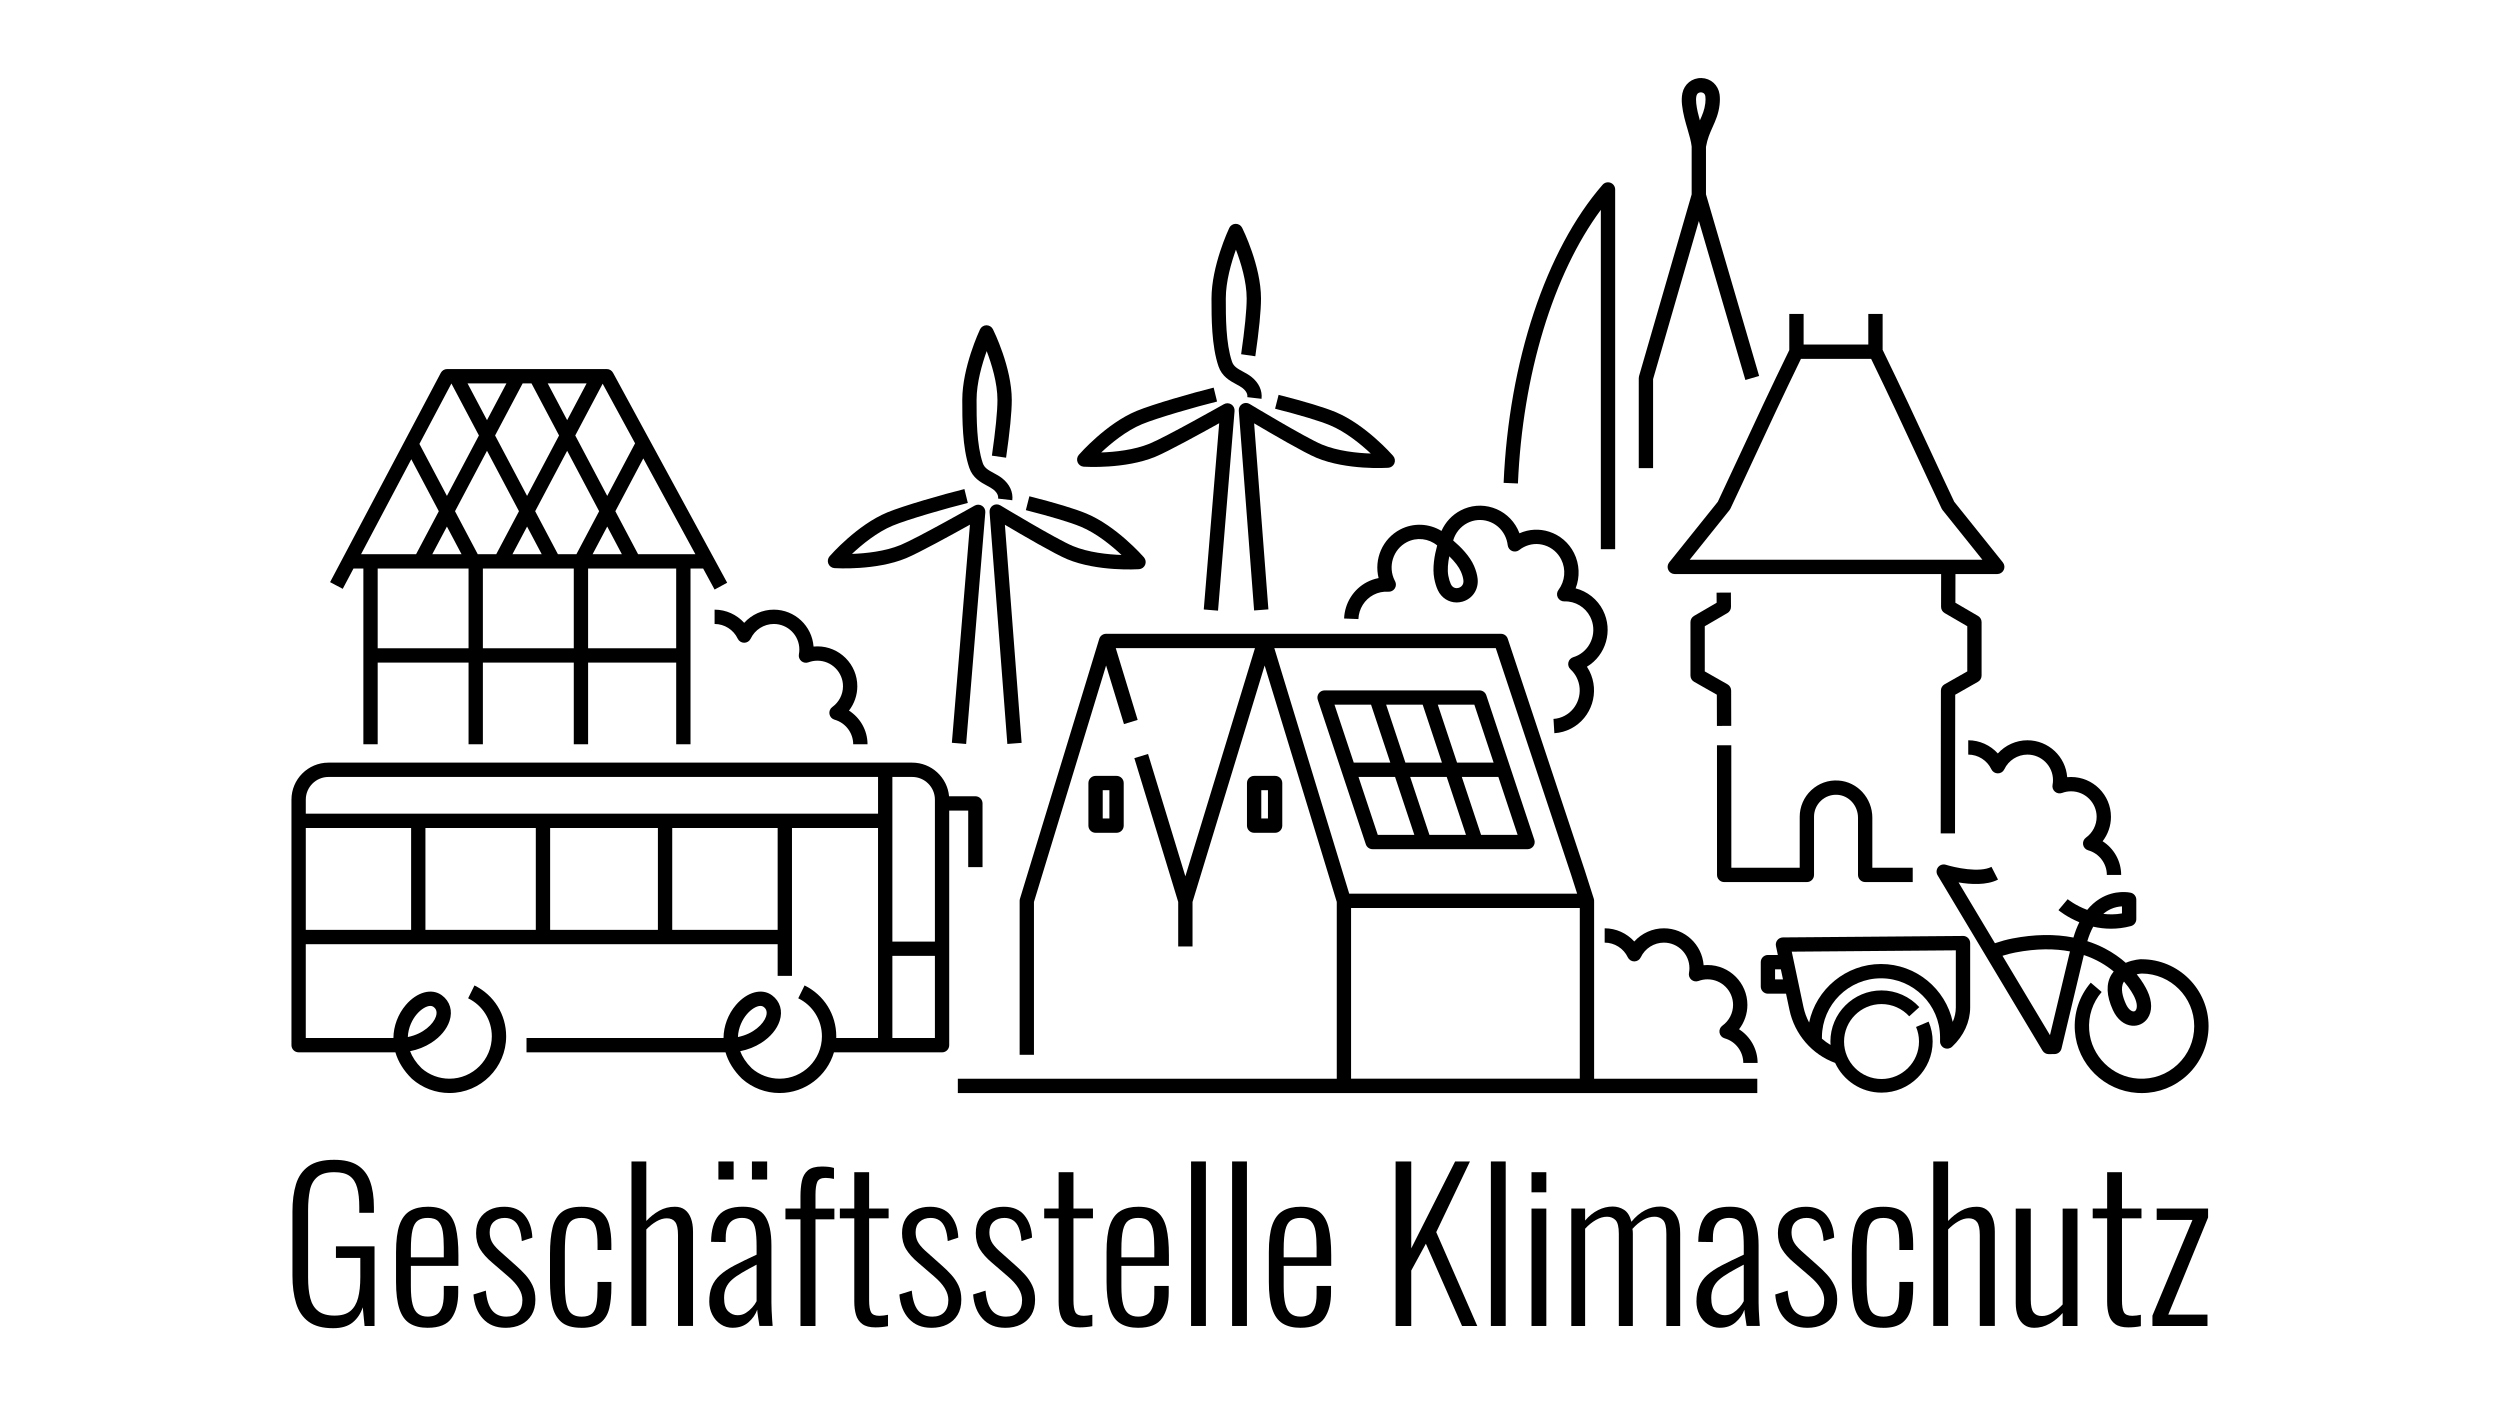 <?xml version="1.0" encoding="UTF-8"?>
<svg xmlns="http://www.w3.org/2000/svg" id="Ebene_1" viewBox="0 0 1920 1080">
  <path d="M1310.19,149.28v-36.48c1.09-6.29,3.05-10.66,5.12-15.28,2.21-4.91,4.5-10,5.3-16.91.35-2.98.35-5.72.02-8.12-1.01-7.18-6.72-12.34-13.9-12.56-7.19-.17-13.23,4.61-14.67,11.73-.54,2.66-.63,5.66-.27,8.92.75,6.83,2.62,13.16,4.26,18.75,1.39,4.73,2.7,9.2,3.14,13.22v36.73l-40.41,139.57c-.14.5-.22,1.01-.22,1.53v69.16h11v-68.38l35.16-121.42,35.72,122.1,10.56-3.09-40.81-139.47ZM1302.83,73.85c.52-2.59,2.49-2.92,3.43-2.92.04,0,.08,0,.12,0,.88.03,2.96.38,3.34,3.09.21,1.48.19,3.27-.05,5.32-.58,5.02-2.23,8.83-4.17,13.14-1.2-4.23-2.29-8.59-2.79-13.11-.24-2.13-.2-3.99.11-5.53Z"></path>
  <path d="M1349.84,816.34h-11c0-8.76-5.89-16.53-14.31-18.89-2.04-.57-3.56-2.26-3.93-4.34-.37-2.08.49-4.19,2.21-5.42,5.13-3.69,8.19-9.65,8.19-15.94,0-10.82-8.8-19.62-19.62-19.62-2.37,0-4.7.42-6.91,1.25-1.86.7-3.95.34-5.47-.93-1.52-1.28-2.24-3.28-1.87-5.23.23-1.22.35-2.46.35-3.66,0-10.82-8.8-19.62-19.62-19.62-7.56,0-14.53,4.42-17.76,11.27-.91,1.93-2.85,3.16-4.98,3.16s-4.07-1.23-4.98-3.16c-3.23-6.85-10.2-11.27-17.76-11.27v-11c8.76,0,17,3.8,22.73,10.13,5.73-6.33,13.98-10.13,22.73-10.13,16.12,0,29.36,12.51,30.54,28.34.99-.1,1.98-.14,2.99-.14,16.88,0,30.62,13.74,30.62,30.62,0,6.84-2.31,13.42-6.41,18.72,8.68,5.52,14.25,15.22,14.25,25.87Z"></path>
  <path d="M666.26,571.62h-11c0-8.76-5.89-16.52-14.31-18.89-2.04-.57-3.56-2.26-3.93-4.34s.49-4.19,2.21-5.42c5.13-3.69,8.19-9.65,8.19-15.94,0-10.82-8.8-19.62-19.62-19.62-2.37,0-4.7.42-6.91,1.25-1.86.7-3.95.34-5.47-.94-1.52-1.28-2.24-3.28-1.87-5.23.23-1.22.35-2.46.35-3.66,0-10.82-8.8-19.62-19.62-19.62-7.56,0-14.53,4.42-17.76,11.27-.91,1.93-2.85,3.16-4.98,3.16s-4.07-1.23-4.98-3.16c-3.23-6.85-10.2-11.27-17.76-11.27v-11c8.76,0,17,3.8,22.73,10.13,5.73-6.33,13.98-10.13,22.73-10.13,16.12,0,29.36,12.51,30.54,28.34.99-.1,1.98-.14,2.99-.14,16.88,0,30.62,13.74,30.62,30.62,0,6.84-2.31,13.42-6.41,18.72,8.68,5.51,14.25,15.22,14.25,25.87Z"></path>
  <path d="M1069.96,350.15c-.85-.98-21.16-24.11-44.33-33.71-8.75-3.62-23.44-8.07-43.66-13.2l-2.71,10.66c19.43,4.94,34.01,9.33,42.16,12.7,12.11,5.02,23.72,14.58,31.33,21.72-10.4-.37-25.31-1.87-37.41-6.88-12.39-5.13-55.19-30.93-55.62-31.19-1.76-1.06-3.97-1.05-5.73.03-1.75,1.08-2.76,3.05-2.6,5.1l11.77,153.46,10.97-.84-10.96-142.87c13.58,8.05,38.42,22.52,47.96,26.48,23.16,9.6,53.74,7.74,55.03,7.65,2.09-.14,3.92-1.44,4.72-3.37.8-1.93.44-4.15-.93-5.73Z"></path>
  <path d="M945.63,310.57c-1.72-1.1-3.9-1.16-5.67-.16-.44.25-44.35,25.05-56.82,30.21-12.1,5.01-27.01,6.51-37.4,6.88,7.61-7.14,19.23-16.7,31.33-21.72,11.72-4.85,41.96-13.54,57.64-17.4l-2.62-10.68c-16,3.93-47.03,12.87-59.22,17.92-23.18,9.6-43.48,32.73-44.33,33.71-1.37,1.58-1.73,3.8-.93,5.73.8,1.93,2.63,3.24,4.72,3.37,1.29.08,31.87,1.94,55.03-7.65,9.56-3.96,35.18-18.04,48.98-25.73l-11.85,143.03,10.96.91,12.7-153.34c.17-2.03-.8-3.99-2.52-5.09Z"></path>
  <path d="M957.93,305.02l10.93,1.27c.73-6.31-2.04-12.31-7.8-16.89-2.03-1.61-4.25-2.8-6.39-3.96-4.46-2.4-7.25-4.05-8.48-7.65-4.79-14.05-4.78-34.65-4.77-48.28v-.27c0-13.09,4.22-27.59,7.77-37.49,3.77,9.9,8.27,24.46,8.26,37.57,0,8.65-1.48,23.43-4.26,42.73l10.89,1.57c2.9-20.1,4.37-35,4.38-44.3.01-25.09-13.9-53.19-14.49-54.37-.93-1.86-2.84-3.04-4.92-3.04h-.06c-2.1.02-4.01,1.25-4.91,3.15-.56,1.18-13.63,29.14-13.64,54.17v.27c0,14.36-.02,36.05,5.36,51.83,2.68,7.87,8.78,11.15,13.68,13.79,1.8.97,3.49,1.88,4.76,2.88,4.14,3.29,3.82,6.08,3.71,7Z"></path>
  <path d="M878.55,428.05c-.85-.98-21.16-24.11-44.33-33.71-8.75-3.62-23.44-8.07-43.66-13.2l-2.71,10.66c19.43,4.94,34.01,9.33,42.16,12.7,12.11,5.02,23.72,14.58,31.33,21.72-10.4-.37-25.31-1.87-37.4-6.88-12.39-5.13-55.2-30.93-55.63-31.19-1.76-1.06-3.97-1.05-5.73.03-1.75,1.08-2.76,3.05-2.6,5.1l13.66,178.08,10.97-.84-12.85-167.49c13.58,8.05,38.42,22.52,47.96,26.47,23.17,9.6,53.74,7.74,55.03,7.65,2.09-.14,3.92-1.44,4.72-3.37.8-1.93.44-4.15-.93-5.73Z"></path>
  <path d="M754.21,388.47c-1.72-1.1-3.9-1.16-5.67-.16-.44.25-44.35,25.05-56.82,30.21-12.1,5.01-27.01,6.51-37.4,6.88,7.61-7.14,19.23-16.7,31.33-21.72,11.71-4.85,41.96-13.54,57.64-17.4l-2.62-10.68c-16.01,3.93-47.04,12.87-59.22,17.92-23.18,9.6-43.48,32.73-44.33,33.71-1.37,1.58-1.73,3.8-.93,5.73.8,1.93,2.63,3.24,4.72,3.37,1.29.09,31.87,1.95,55.03-7.65,9.56-3.96,35.18-18.04,48.98-25.73l-13.88,167.52,10.96.91,14.73-177.83c.17-2.03-.8-3.99-2.52-5.09Z"></path>
  <path d="M766.52,382.92l10.93,1.27c.73-6.31-2.04-12.31-7.8-16.89-2.03-1.61-4.25-2.8-6.39-3.96-4.46-2.4-7.25-4.05-8.48-7.65-4.79-14.05-4.78-34.65-4.77-48.28v-.27c0-13.09,4.22-27.59,7.77-37.49,3.77,9.9,8.27,24.46,8.26,37.57,0,8.65-1.48,23.43-4.26,42.73l10.89,1.57c2.9-20.1,4.37-35,4.38-44.3.01-25.09-13.9-53.19-14.49-54.37-.93-1.86-2.84-3.04-4.92-3.04h-.06c-2.1.02-4.01,1.25-4.91,3.15-.56,1.18-13.63,29.14-13.64,54.17v.27c0,14.36-.02,36.05,5.36,51.83,2.68,7.87,8.78,11.15,13.68,13.79,1.8.97,3.49,1.88,4.76,2.88,4.14,3.29,3.82,6.08,3.71,7Z"></path>
  <path d="M255.81,1020.06c-8.01,0-14.27-1.66-18.8-4.99-4.52-3.33-7.72-8.03-9.59-14.12-1.87-6.08-2.81-13.13-2.81-21.14v-49.3c0-8.11.91-15.13,2.73-21.06,1.82-5.93,5.04-10.53,9.67-13.81,4.63-3.28,11.15-4.91,19.58-4.91,7.59,0,13.6,1.4,18.02,4.21,4.42,2.81,7.62,6.92,9.59,12.32,1.97,5.41,2.96,12.01,2.96,19.81v4.37h-11.23v-4.37c0-6.03-.55-11.02-1.64-14.98-1.09-3.95-2.99-6.92-5.69-8.89-2.71-1.97-6.66-2.96-11.86-2.96-5.83,0-10.19,1.25-13.1,3.74-2.91,2.5-4.81,5.93-5.69,10.3-.88,4.37-1.33,9.36-1.33,14.98v51.95c0,6.14.54,11.36,1.64,15.68,1.09,4.32,3.12,7.64,6.08,9.98s7.15,3.51,12.56,3.51,9.36-1.17,12.17-3.51c2.81-2.34,4.78-5.69,5.93-10.06,1.14-4.37,1.72-9.67,1.72-15.91v-14.82h-18.72v-8.89h29.64v61.15h-7.64l-1.4-14.35c-1.56,4.79-4.13,8.66-7.72,11.62-3.59,2.96-8.61,4.45-15.05,4.45Z"></path>
  <path d="M328.5,1019.75c-5.62,0-10.22-1.12-13.81-3.35-3.59-2.23-6.24-5.95-7.96-11.15-1.72-5.2-2.57-12.11-2.57-20.75v-22.78c0-8.94.88-15.94,2.65-20.98,1.77-5.04,4.47-8.63,8.11-10.76,3.64-2.13,8.21-3.2,13.73-3.2,6.34,0,11.18,1.35,14.51,4.05,3.33,2.71,5.64,6.79,6.94,12.25,1.3,5.46,1.95,12.46,1.95,20.98v8.11h-36.5v15.76c0,5.83.44,10.43,1.33,13.81.88,3.38,2.29,5.8,4.21,7.25,1.92,1.46,4.39,2.18,7.41,2.18,2.29,0,4.37-.44,6.24-1.33,1.87-.88,3.35-2.6,4.45-5.15,1.09-2.55,1.64-6.16,1.64-10.84v-6.24h11.08v4.99c0,8.22-1.69,14.8-5.07,19.73-3.38,4.94-9.49,7.41-18.33,7.41ZM315.56,965.62h25.27v-7.49c0-4.78-.26-8.87-.78-12.25-.52-3.38-1.64-5.98-3.35-7.8-1.72-1.82-4.45-2.73-8.19-2.73-3.12,0-5.64.68-7.57,2.03-1.93,1.35-3.3,3.77-4.13,7.25-.83,3.49-1.25,8.45-1.25,14.9v6.08Z"></path>
  <path d="M388.1,1019.75c-7.18,0-12.9-2.31-17.16-6.94-4.27-4.63-6.71-10.84-7.33-18.64l9.52-2.96c.62,6.97,2.23,12.04,4.84,15.21,2.6,3.17,6.24,4.76,10.92,4.76,3.95,0,6.99-1.12,9.12-3.35,2.13-2.23,3.2-5.38,3.2-9.44,0-2.91-.88-5.85-2.65-8.81-1.77-2.96-4.52-6.06-8.27-9.28l-12.32-10.61c-4.06-3.43-7.12-6.86-9.21-10.3-2.08-3.43-3.12-7.54-3.12-12.32,0-4.37.91-8.03,2.73-11,1.82-2.96,4.34-5.25,7.57-6.86,3.22-1.61,6.97-2.42,11.23-2.42,6.97,0,12.25,2.21,15.83,6.63,3.59,4.42,5.54,10.12,5.85,17.08l-8.11,2.65c-.31-4.06-.99-7.41-2.03-10.06-1.04-2.65-2.5-4.6-4.37-5.85s-4.11-1.87-6.71-1.87c-3.43,0-6.22.96-8.35,2.89-2.13,1.93-3.2,4.6-3.2,8.04,0,2.71.52,5.1,1.56,7.18,1.04,2.08,2.96,4.42,5.77,7.02l12.79,11.39c2.5,2.18,4.89,4.52,7.18,7.02,2.29,2.5,4.16,5.28,5.62,8.35,1.46,3.07,2.18,6.68,2.18,10.84,0,4.68-.96,8.61-2.89,11.78-1.93,3.17-4.6,5.62-8.03,7.33-3.43,1.72-7.49,2.57-12.17,2.57Z"></path>
  <path d="M446.59,1019.75c-7.07,0-12.32-1.56-15.76-4.68-3.43-3.12-5.69-7.36-6.79-12.71-1.09-5.35-1.64-11.41-1.64-18.17v-21.06c0-8.32.67-15.16,2.03-20.51,1.35-5.36,3.77-9.33,7.25-11.93,3.48-2.6,8.45-3.9,14.9-3.9s11.18,1.2,14.51,3.59c3.33,2.39,5.56,5.77,6.71,10.14,1.14,4.37,1.72,9.41,1.72,15.13v4.37h-10.61v-4.37c0-5.3-.39-9.41-1.17-12.32-.78-2.91-2.08-4.96-3.9-6.16-1.82-1.19-4.24-1.79-7.25-1.79-3.54,0-6.24.83-8.11,2.5-1.87,1.67-3.12,4.4-3.74,8.19-.62,3.8-.94,8.87-.94,15.21v25.27c0,9.05.88,15.42,2.65,19.11,1.77,3.69,5.2,5.54,10.3,5.54,3.53,0,6.19-.8,7.96-2.42,1.77-1.61,2.91-4.03,3.43-7.25.52-3.22.78-7.23.78-12.01v-4.99h10.61v4.37c0,6.03-.55,11.36-1.64,15.99-1.09,4.63-3.3,8.27-6.63,10.92-3.33,2.65-8.22,3.98-14.66,3.98Z"></path>
  <path d="M484.97,1018.35v-126.36h11.39v45.71c3.01-3.22,6.34-5.85,9.98-7.88,3.64-2.03,7.64-3.04,12.01-3.04,3.02,0,5.54.75,7.57,2.26,2.03,1.51,3.59,3.69,4.68,6.55,1.09,2.86,1.64,6.32,1.64,10.37v72.38h-11.54v-69.89c0-4.68-.7-7.98-2.11-9.91-1.4-1.92-3.56-2.89-6.47-2.89-2.6,0-5.28.81-8.03,2.42-2.76,1.61-5.33,3.67-7.72,6.16v74.1h-11.39Z"></path>
  <path d="M562.81,1019.75c-3.54,0-6.66-.91-9.36-2.73-2.71-1.82-4.84-4.26-6.4-7.33-1.56-3.07-2.34-6.42-2.34-10.06,0-4.58.68-8.48,2.03-11.7,1.35-3.22,3.43-6.11,6.24-8.66,2.81-2.55,6.55-5.04,11.23-7.49,4.68-2.44,10.3-5.17,16.85-8.19v-6.4c0-5.51-.31-9.85-.94-13.03-.62-3.17-1.74-5.43-3.35-6.79-1.61-1.35-3.93-2.03-6.94-2.03-2.29,0-4.39.47-6.32,1.4-1.92.94-3.43,2.52-4.52,4.76-1.09,2.24-1.64,5.33-1.64,9.28v3.12l-11.23-.16c.1-9.15,2.05-15.94,5.85-20.36,3.79-4.42,9.96-6.63,18.49-6.63s13.81,2.42,17.08,7.25,4.91,12.35,4.91,22.54v43.84c0,1.56.05,3.56.16,6.01.1,2.45.23,4.76.39,6.94.16,2.18.29,3.85.39,4.99h-10.14c-.31-1.97-.65-4.18-1.01-6.63-.37-2.44-.6-4.39-.7-5.85-1.25,3.64-3.49,6.86-6.71,9.67-3.22,2.81-7.23,4.21-12.01,4.21ZM551.73,905.87v-13.88h11.7v13.88h-11.7ZM566.56,1010.08c2.29,0,4.34-.57,6.16-1.71,1.82-1.14,3.46-2.52,4.91-4.13,1.46-1.61,2.6-3.25,3.43-4.91v-28.08c-4.37,2.29-8.14,4.37-11.31,6.24-3.17,1.87-5.75,3.69-7.72,5.46-1.98,1.77-3.46,3.77-4.45,6.01-.99,2.24-1.48,4.86-1.48,7.88,0,4.79,1.04,8.19,3.12,10.22,2.08,2.03,4.52,3.04,7.33,3.04ZM577.48,905.87v-13.88h11.7v13.88h-11.7Z"></path>
  <path d="M614.76,1018.35v-81.9h-11.54v-8.27h11.54v-9.36c0-4.47.36-8.42,1.09-11.86.73-3.43,2.26-6.13,4.6-8.11,2.34-1.97,5.95-2.96,10.84-2.96,1.66,0,3.25.08,4.76.23,1.51.16,2.99.44,4.45.86v8.42c-.94-.21-2-.39-3.2-.55-1.2-.16-2.26-.23-3.2-.23-3.43,0-5.59,1.07-6.47,3.2-.88,2.13-1.33,5.44-1.33,9.91v10.45h14.51v8.27h-14.51v81.9h-11.54Z"></path>
  <path d="M672.32,1019.44c-4.37,0-7.72-.86-10.06-2.57-2.34-1.72-3.95-4.06-4.84-7.02-.88-2.96-1.33-6.37-1.33-10.22v-63.96h-11.08v-7.49h11.08v-27.92h11.39v27.92h14.98v7.49h-14.98v62.87c0,4.37.49,7.46,1.48,9.28.99,1.82,3.14,2.73,6.47,2.73.94,0,2-.08,3.2-.23,1.19-.16,2.31-.34,3.35-.55v8.74c-1.56.31-3.17.55-4.84.7-1.67.16-3.28.23-4.84.23Z"></path>
  <path d="M715.22,1019.75c-7.18,0-12.9-2.31-17.16-6.94-4.27-4.63-6.71-10.84-7.33-18.64l9.52-2.96c.62,6.97,2.23,12.04,4.84,15.21,2.6,3.17,6.24,4.76,10.92,4.76,3.95,0,6.99-1.12,9.12-3.35,2.13-2.23,3.2-5.38,3.2-9.44,0-2.91-.88-5.85-2.65-8.81-1.77-2.96-4.52-6.06-8.27-9.28l-12.32-10.61c-4.06-3.43-7.12-6.86-9.21-10.3-2.08-3.43-3.12-7.54-3.12-12.32,0-4.37.91-8.03,2.73-11,1.82-2.96,4.34-5.25,7.57-6.86,3.22-1.61,6.97-2.42,11.23-2.42,6.97,0,12.25,2.21,15.83,6.63,3.59,4.42,5.54,10.12,5.85,17.08l-8.11,2.65c-.31-4.06-.99-7.41-2.03-10.06-1.04-2.65-2.5-4.6-4.37-5.85s-4.11-1.87-6.71-1.87c-3.43,0-6.22.96-8.35,2.89-2.13,1.93-3.2,4.6-3.2,8.04,0,2.71.52,5.1,1.56,7.18,1.04,2.08,2.96,4.42,5.77,7.02l12.79,11.39c2.5,2.18,4.89,4.52,7.18,7.02,2.29,2.5,4.16,5.28,5.62,8.35,1.46,3.07,2.18,6.68,2.18,10.84,0,4.68-.96,8.61-2.89,11.78-1.93,3.17-4.6,5.62-8.03,7.33-3.43,1.72-7.49,2.57-12.17,2.57Z"></path>
  <path d="M771.85,1019.75c-7.18,0-12.9-2.31-17.16-6.94-4.27-4.63-6.71-10.84-7.33-18.64l9.52-2.96c.62,6.97,2.24,12.04,4.84,15.21,2.6,3.17,6.24,4.76,10.92,4.76,3.95,0,6.99-1.12,9.13-3.35,2.13-2.23,3.2-5.38,3.2-9.44,0-2.91-.88-5.85-2.65-8.81-1.77-2.96-4.52-6.06-8.27-9.28l-12.32-10.61c-4.06-3.43-7.12-6.86-9.2-10.3-2.08-3.43-3.12-7.54-3.12-12.32,0-4.37.91-8.03,2.73-11,1.82-2.96,4.34-5.25,7.57-6.86,3.22-1.61,6.97-2.42,11.23-2.42,6.97,0,12.25,2.21,15.83,6.63,3.59,4.42,5.54,10.12,5.85,17.08l-8.11,2.65c-.31-4.06-.99-7.41-2.03-10.06-1.04-2.65-2.5-4.6-4.37-5.85-1.87-1.25-4.11-1.87-6.71-1.87-3.43,0-6.22.96-8.35,2.89-2.13,1.93-3.2,4.6-3.2,8.04,0,2.71.52,5.1,1.56,7.18,1.04,2.08,2.96,4.42,5.77,7.02l12.79,11.39c2.5,2.18,4.89,4.52,7.18,7.02,2.29,2.5,4.16,5.28,5.62,8.35,1.46,3.07,2.18,6.68,2.18,10.84,0,4.68-.96,8.61-2.89,11.78-1.93,3.17-4.6,5.62-8.03,7.33-3.43,1.72-7.49,2.57-12.17,2.57Z"></path>
  <path d="M829.25,1019.44c-4.37,0-7.72-.86-10.06-2.57-2.34-1.72-3.95-4.06-4.84-7.02-.88-2.96-1.33-6.37-1.33-10.22v-63.96h-11.08v-7.49h11.08v-27.92h11.39v27.92h14.98v7.49h-14.98v62.87c0,4.37.49,7.46,1.48,9.28.99,1.82,3.14,2.73,6.47,2.73.94,0,2-.08,3.2-.23,1.19-.16,2.31-.34,3.35-.55v8.74c-1.56.31-3.17.55-4.84.7-1.67.16-3.28.23-4.84.23Z"></path>
  <path d="M874.18,1019.75c-5.62,0-10.22-1.12-13.81-3.35-3.59-2.23-6.24-5.95-7.96-11.15-1.72-5.2-2.57-12.11-2.57-20.75v-22.78c0-8.94.88-15.94,2.65-20.98,1.77-5.04,4.47-8.63,8.11-10.76,3.64-2.13,8.21-3.2,13.73-3.2,6.34,0,11.18,1.35,14.51,4.05,3.33,2.71,5.64,6.79,6.94,12.25,1.3,5.46,1.95,12.46,1.95,20.98v8.11h-36.5v15.76c0,5.83.44,10.43,1.33,13.81.88,3.38,2.29,5.8,4.21,7.25,1.92,1.46,4.39,2.18,7.41,2.18,2.29,0,4.37-.44,6.24-1.33,1.87-.88,3.35-2.6,4.45-5.15,1.09-2.55,1.64-6.16,1.64-10.84v-6.24h11.08v4.99c0,8.22-1.69,14.8-5.07,19.73-3.38,4.94-9.49,7.41-18.33,7.41ZM861.23,965.62h25.27v-7.49c0-4.78-.26-8.87-.78-12.25-.52-3.38-1.64-5.98-3.35-7.8-1.72-1.82-4.45-2.73-8.19-2.73-3.12,0-5.64.68-7.57,2.03-1.93,1.35-3.3,3.77-4.13,7.25-.83,3.49-1.25,8.45-1.25,14.9v6.08Z"></path>
  <path d="M914.74,1018.35v-126.36h11.39v126.36h-11.39Z"></path>
  <path d="M946.25,1018.35v-126.36h11.39v126.36h-11.39Z"></path>
  <path d="M998.82,1019.75c-5.62,0-10.22-1.12-13.81-3.35-3.59-2.23-6.24-5.95-7.96-11.15-1.72-5.2-2.57-12.11-2.57-20.75v-22.78c0-8.94.88-15.94,2.65-20.98,1.77-5.04,4.47-8.63,8.11-10.76,3.64-2.13,8.21-3.2,13.73-3.2,6.34,0,11.18,1.35,14.51,4.05,3.33,2.71,5.64,6.79,6.94,12.25,1.3,5.46,1.95,12.46,1.95,20.98v8.11h-36.5v15.76c0,5.83.44,10.43,1.33,13.81.88,3.38,2.29,5.8,4.21,7.25,1.92,1.46,4.39,2.18,7.41,2.18,2.29,0,4.37-.44,6.24-1.33,1.87-.88,3.35-2.6,4.45-5.15,1.09-2.55,1.64-6.16,1.64-10.84v-6.24h11.08v4.99c0,8.22-1.69,14.8-5.07,19.73-3.38,4.94-9.49,7.41-18.33,7.41ZM985.87,965.62h25.27v-7.49c0-4.78-.26-8.87-.78-12.25-.52-3.38-1.64-5.98-3.35-7.8-1.72-1.82-4.45-2.73-8.19-2.73-3.12,0-5.64.68-7.57,2.03-1.93,1.35-3.3,3.77-4.13,7.25-.83,3.49-1.25,8.45-1.25,14.9v6.08Z"></path>
  <path d="M1071.83,1018.35v-126.36h12.01v66.77l33.7-66.77h11.39l-25.9,54.29,31.51,72.07h-11.7l-27.77-63.18-11.23,20.59v42.59h-12.01Z"></path>
  <path d="M1144.99,1018.35v-126.36h11.39v126.36h-11.39Z"></path>
  <path d="M1176.19,915.7v-15.44h11.39v15.44h-11.39ZM1176.19,1018.35v-90.17h11.39v90.17h-11.39Z"></path>
  <path d="M1206.76,1018.35v-90.17h10.61v9.2c3.01-3.54,6.34-6.21,9.98-8.03,3.64-1.82,7.38-2.73,11.23-2.73,3.12,0,6.01.83,8.66,2.5,2.65,1.66,4.55,4.73,5.69,9.2,3.12-3.85,6.55-6.76,10.3-8.74,3.74-1.97,7.69-2.96,11.86-2.96,2.6,0,5.07.62,7.41,1.87s4.24,3.38,5.69,6.4c1.46,3.02,2.18,7.12,2.18,12.32v71.14h-10.61v-70.82c0-5.3-.86-8.81-2.57-10.53s-3.88-2.57-6.47-2.57c-2.91,0-5.83.83-8.74,2.5-2.91,1.67-5.67,3.95-8.27,6.87.1.52.18,1.07.23,1.64.05.57.08,1.17.08,1.79v71.14h-10.76v-70.82c0-5.3-.86-8.81-2.57-10.53-1.72-1.71-3.88-2.57-6.47-2.57-2.81,0-5.67.83-8.58,2.5-2.91,1.67-5.67,3.9-8.27,6.71v74.72h-10.61Z"></path>
  <path d="M1320.96,1019.75c-3.54,0-6.66-.91-9.36-2.73-2.71-1.82-4.84-4.26-6.4-7.33-1.56-3.07-2.34-6.42-2.34-10.06,0-4.58.68-8.48,2.03-11.7,1.35-3.22,3.43-6.11,6.24-8.66,2.81-2.55,6.55-5.04,11.23-7.49,4.68-2.44,10.3-5.17,16.85-8.19v-6.4c0-5.51-.31-9.85-.94-13.03-.62-3.17-1.74-5.43-3.35-6.79-1.61-1.35-3.93-2.03-6.94-2.03-2.29,0-4.4.47-6.32,1.4-1.92.94-3.43,2.52-4.52,4.76-1.09,2.24-1.64,5.33-1.64,9.28v3.12l-11.23-.16c.1-9.15,2.05-15.94,5.85-20.36,3.79-4.42,9.96-6.63,18.49-6.63s13.81,2.42,17.08,7.25c3.28,4.84,4.91,12.35,4.91,22.54v43.84c0,1.56.05,3.56.16,6.01.1,2.45.23,4.76.39,6.94.16,2.18.29,3.85.39,4.99h-10.14c-.31-1.97-.65-4.18-1.01-6.63-.37-2.44-.6-4.39-.7-5.85-1.25,3.64-3.49,6.86-6.71,9.67-3.23,2.81-7.23,4.21-12.01,4.21ZM1324.7,1010.08c2.29,0,4.34-.57,6.16-1.71,1.82-1.14,3.46-2.52,4.91-4.13,1.46-1.61,2.6-3.25,3.43-4.91v-28.08c-4.37,2.29-8.14,4.37-11.31,6.24-3.17,1.87-5.75,3.69-7.72,5.46-1.98,1.77-3.46,3.77-4.45,6.01-.99,2.24-1.48,4.86-1.48,7.88,0,4.79,1.04,8.19,3.12,10.22,2.08,2.03,4.52,3.04,7.33,3.04Z"></path>
  <path d="M1387.88,1019.75c-7.18,0-12.9-2.31-17.16-6.94-4.27-4.63-6.71-10.84-7.33-18.64l9.52-2.96c.62,6.97,2.24,12.04,4.84,15.21,2.6,3.17,6.24,4.76,10.92,4.76,3.95,0,6.99-1.12,9.13-3.35,2.13-2.23,3.2-5.38,3.2-9.44,0-2.91-.88-5.85-2.65-8.81-1.77-2.96-4.52-6.06-8.27-9.28l-12.32-10.61c-4.06-3.43-7.12-6.86-9.2-10.3-2.08-3.43-3.12-7.54-3.12-12.32,0-4.37.91-8.03,2.73-11,1.82-2.96,4.34-5.25,7.57-6.86,3.22-1.61,6.97-2.42,11.23-2.42,6.97,0,12.25,2.21,15.83,6.63,3.59,4.42,5.54,10.12,5.85,17.08l-8.11,2.65c-.31-4.06-.99-7.41-2.03-10.06-1.04-2.65-2.5-4.6-4.37-5.85-1.87-1.25-4.11-1.87-6.71-1.87-3.43,0-6.21.96-8.35,2.89-2.13,1.93-3.2,4.6-3.2,8.04,0,2.71.52,5.1,1.56,7.18,1.04,2.08,2.96,4.42,5.77,7.02l12.79,11.39c2.5,2.18,4.89,4.52,7.18,7.02,2.29,2.5,4.16,5.28,5.62,8.35,1.46,3.07,2.18,6.68,2.18,10.84,0,4.68-.96,8.61-2.89,11.78-1.92,3.17-4.6,5.62-8.03,7.33-3.43,1.72-7.49,2.57-12.17,2.57Z"></path>
  <path d="M1446.38,1019.75c-7.07,0-12.32-1.56-15.76-4.68-3.43-3.12-5.69-7.36-6.79-12.71-1.09-5.35-1.64-11.41-1.64-18.17v-21.06c0-8.32.67-15.16,2.03-20.51,1.35-5.36,3.77-9.33,7.25-11.93,3.48-2.6,8.45-3.9,14.9-3.9s11.18,1.2,14.51,3.59c3.33,2.39,5.56,5.77,6.71,10.14,1.14,4.37,1.72,9.41,1.72,15.13v4.37h-10.61v-4.37c0-5.3-.39-9.41-1.17-12.32-.78-2.91-2.08-4.96-3.9-6.16-1.82-1.19-4.24-1.79-7.25-1.79-3.54,0-6.24.83-8.11,2.5-1.87,1.67-3.12,4.4-3.74,8.19-.62,3.8-.94,8.87-.94,15.21v25.27c0,9.05.88,15.42,2.65,19.11,1.77,3.69,5.2,5.54,10.3,5.54,3.53,0,6.19-.8,7.96-2.42,1.77-1.61,2.91-4.03,3.43-7.25.52-3.22.78-7.23.78-12.01v-4.99h10.61v4.37c0,6.03-.55,11.36-1.64,15.99-1.09,4.63-3.3,8.27-6.63,10.92-3.33,2.65-8.22,3.98-14.66,3.98Z"></path>
  <path d="M1484.75,1018.35v-126.36h11.39v45.71c3.01-3.22,6.34-5.85,9.98-7.88,3.64-2.03,7.64-3.04,12.01-3.04,3.02,0,5.54.75,7.57,2.26,2.03,1.51,3.59,3.69,4.68,6.55,1.09,2.86,1.64,6.32,1.64,10.37v72.38h-11.54v-69.89c0-4.68-.7-7.98-2.11-9.91-1.4-1.92-3.56-2.89-6.47-2.89-2.6,0-5.28.81-8.03,2.42-2.76,1.61-5.33,3.67-7.72,6.16v74.1h-11.39Z"></path>
  <path d="M1562.13,1019.75c-3.02,0-5.56-.78-7.64-2.34-2.08-1.56-3.67-3.74-4.76-6.55-1.09-2.81-1.64-6.24-1.64-10.3v-72.38h11.54v69.89c0,4.68.7,7.96,2.11,9.83s3.56,2.81,6.47,2.81c2.7,0,5.43-.83,8.19-2.5,2.75-1.66,5.33-3.79,7.72-6.4v-73.63h11.39v90.17h-11.39v-9.98c-2.91,3.33-6.24,6.06-9.98,8.19-3.74,2.13-7.75,3.2-12.01,3.2Z"></path>
  <path d="M1634.51,1019.44c-4.37,0-7.72-.86-10.06-2.57-2.34-1.72-3.95-4.06-4.84-7.02-.88-2.96-1.33-6.37-1.33-10.22v-63.96h-11.08v-7.49h11.08v-27.92h11.39v27.92h14.98v7.49h-14.98v62.87c0,4.37.49,7.46,1.48,9.28.99,1.82,3.14,2.73,6.47,2.73.94,0,2-.08,3.2-.23,1.19-.16,2.31-.34,3.35-.55v8.74c-1.56.31-3.17.55-4.84.7-1.66.16-3.28.23-4.84.23Z"></path>
  <path d="M1653.07,1018.35v-7.96l30.73-73.48h-27.46v-8.74h39.47v6.86l-30.58,74.57h30.11v8.74h-42.28Z"></path>
  <path d="M749.1,611.51h-20.22c-1.33-14.45-13.51-25.81-28.3-25.81H252.27c-15.68,0-28.43,12.75-28.43,28.43v188.56c0,3.04,2.46,5.5,5.5,5.5h74.33c2.1,7.23,6.33,14.08,12.55,20.19.07.07.15.14.22.21,7.95,6.99,18.16,10.85,28.75,10.85,24.01,0,43.54-19.53,43.54-43.54,0-16.72-9.33-31.7-24.34-39.08l-4.86,9.87c11.22,5.52,18.19,16.72,18.19,29.21,0,17.94-14.6,32.54-32.54,32.54-7.87,0-15.45-2.84-21.37-8-4.44-4.39-7.25-8.83-8.86-13.13,5.85-1.12,11.35-3.29,16.24-6.42,6.96-4.46,11.95-10.42,14.05-16.79,2.55-7.74.36-15.11-5.86-19.7-7.71-5.7-19.11-2.65-27.7,7.42-5.99,7.02-9.46,16.26-9.54,25.38h-67.3v-72.06h362.4v24.32h11v-113.55h66.09v161.29h-32.11c.01-.43.03-.86.03-1.3,0-16.72-9.33-31.7-24.34-39.08l-4.86,9.87c11.22,5.52,18.19,16.72,18.19,29.21,0,17.94-14.6,32.54-32.54,32.54-7.87,0-15.45-2.84-21.37-8-4.44-4.39-7.25-8.83-8.86-13.13,5.85-1.12,11.35-3.29,16.24-6.42,6.96-4.46,11.95-10.42,14.05-16.79,2.55-7.74.36-15.11-5.86-19.7-7.71-5.7-19.11-2.65-27.7,7.42-5.99,7.02-9.46,16.26-9.54,25.38h-151.3v11h152.84c2.1,7.23,6.33,14.08,12.55,20.19.07.07.15.14.22.21,7.95,6.99,18.16,10.85,28.75,10.85,19.74,0,36.44-13.2,41.76-31.24h83.02c3.04,0,5.5-2.46,5.5-5.5v-180.18h14.59v43.42h11v-48.92c0-3.04-2.46-5.5-5.5-5.5ZM320.05,778.95c3.41-4,7.51-6.41,10.47-6.41.9,0,1.7.22,2.33.69.87.65,3.53,2.61,1.95,7.42-1.88,5.72-9.56,13.39-21.59,15.79.31-7.4,3.58-13.67,6.84-17.49ZM573.57,778.95c3.41-4,7.51-6.41,10.47-6.41.9,0,1.7.22,2.33.69.87.65,3.53,2.61,1.95,7.42-1.88,5.72-9.56,13.39-21.59,15.79.31-7.4,3.58-13.67,6.84-17.49ZM234.85,635.9h80.89v78.23h-80.89v-78.23ZM505.27,635.9v78.23h-82.77v-78.23h82.77ZM411.5,714.13h-84.77v-78.23h84.77v78.23ZM597.24,714.13h-80.97v-78.23h80.97v78.23ZM234.85,624.9v-10.77c0-9.61,7.82-17.43,17.43-17.43h422.06v28.2H234.85ZM685.34,596.7h15.24c9.61,0,17.43,7.82,17.43,17.43v109h-32.67v-126.43ZM685.34,797.19v-63.06h32.67v63.06h-32.67Z"></path>
  <path d="M1231.13,468.76c-4.32-8.53-12.1-14.62-21.05-16.9,3.4-8.69,3.06-18.65-1.25-27.17-3.98-7.87-10.75-13.67-19.07-16.34-7.57-2.43-15.59-1.99-22.8,1.22-.42-1.13-.91-2.24-1.46-3.32-3.98-7.87-10.75-13.67-19.08-16.34-8.23-2.64-16.99-1.89-24.66,2.12-6.57,3.43-11.73,9.03-14.71,15.73-9.47-5.79-21.51-6.43-31.69-1.12-13.67,7.14-20.23,22.84-16.59,37.33-3.09.58-6.1,1.62-8.93,3.1-10.38,5.42-17.11,16.13-17.57,27.96l10.99.42c.3-7.9,4.77-15.04,11.66-18.64,3.49-1.82,7.38-2.63,11.26-2.36,1.99.15,3.92-.81,5.01-2.49,1.09-1.68,1.18-3.82.23-5.59l-.27-.49c-5.44-10.75-1.27-23.99,9.29-29.5,7.61-3.97,16.8-2.87,23.31,2.52-2.11,7.7-3.78,17.29-2.24,25.4.65,3.44,1.58,6.46,2.77,8.99,2.77,5.91,8.36,9.4,14.43,9.4,1.44,0,2.91-.2,4.38-.61,7.77-2.16,12.59-9.38,11.74-17.55-.33-3.11-1.26-6.45-2.77-9.93-3.25-7.47-10.01-14.41-16.02-19.51,1.65-5.73,5.54-10.6,10.8-13.34,5.05-2.63,10.8-3.13,16.21-1.39,5.5,1.76,9.98,5.61,12.62,10.84,1.19,2.36,1.95,4.88,2.25,7.51.23,1.98,1.51,3.69,3.35,4.46,1.84.77,3.96.48,5.52-.76,1.07-.85,2.21-1.59,3.38-2.2,5.05-2.63,10.81-3.13,16.21-1.39,5.5,1.76,9.98,5.61,12.62,10.83,3.8,7.52,2.98,16.71-2.1,23.42-1.28,1.69-1.47,3.97-.5,5.85.98,1.88,2.97,3.04,5.07,2.96,8.27-.3,16.03,4.36,19.82,11.83,5.44,10.75,1.27,23.99-9.29,29.5-1.17.61-2.42,1.12-3.72,1.51-1.89.57-3.33,2.11-3.77,4.04-.44,1.92.18,3.94,1.64,5.28,1.92,1.77,3.5,3.85,4.69,6.21,5.44,10.75,1.27,23.99-9.29,29.5-2.66,1.39-5.51,2.19-8.47,2.37l.67,10.98c4.51-.28,8.85-1.49,12.89-3.6,15.87-8.29,22.16-28.12,14.01-44.22-.57-1.12-1.2-2.21-1.88-3.25,14.63-8.77,20.2-27.76,12.34-43.28ZM1121.98,439c1.06,2.45,1.71,4.7,1.92,6.69.36,3.41-1.7,5.23-3.75,5.8-.94.26-4.16.83-5.91-2.88-.79-1.69-1.44-3.83-1.92-6.36-.86-4.54-.26-10.07.74-15.02,4.3,4.19,7.38,8.23,8.91,11.76Z"></path>
  <path d="M1240.44,421.79h-11V161.16c-36.52,49.38-60.06,126.47-63.67,210.15l-10.99-.47c4.02-93.24,32.44-178.83,76.01-228.94,1.51-1.73,3.93-2.35,6.08-1.54,2.15.8,3.57,2.86,3.57,5.15v276.29Z"></path>
  <path d="M1629.06,671.94h-11c0-8.76-5.89-16.53-14.31-18.89-2.04-.57-3.56-2.26-3.93-4.34s.49-4.19,2.21-5.42c5.13-3.69,8.19-9.65,8.19-15.94,0-10.82-8.8-19.62-19.62-19.62-2.37,0-4.7.42-6.91,1.25-1.86.7-3.95.34-5.47-.94-1.52-1.28-2.24-3.28-1.87-5.23.23-1.22.35-2.46.35-3.66,0-10.82-8.8-19.62-19.62-19.62-7.56,0-14.53,4.42-17.76,11.27-.91,1.93-2.85,3.16-4.98,3.16s-4.07-1.23-4.98-3.16c-3.23-6.85-10.2-11.27-17.76-11.27v-11c8.76,0,17,3.8,22.73,10.13,5.73-6.33,13.98-10.13,22.73-10.13,16.12,0,29.36,12.51,30.54,28.34.99-.1,1.98-.14,2.99-.14,16.88,0,30.62,13.74,30.62,30.62,0,6.84-2.31,13.42-6.41,18.72,8.68,5.51,14.25,15.22,14.25,25.87Z"></path>
  <path d="M1538.2,431.94l-37.35-46.58c-5.66-11.91-11.55-24.62-17.79-38.06-10.89-23.47-23.23-50.03-37.2-78.63v-27.57h-11v23.53h-49.68v-23.53h-11v27.76c-13.94,28.53-26.24,55.03-37.11,78.44-6.24,13.44-12.14,26.15-17.79,38.06l-37.35,46.58c-1.32,1.65-1.58,3.91-.67,5.82.92,1.91,2.84,3.12,4.96,3.12h204.57l-.05,25.18c0,1.96,1.04,3.78,2.73,4.76l17.4,10.13v34.69l-17.47,9.92c-1.72.98-2.78,2.8-2.78,4.77l-.16,109.71,11,.02.15-106.51,17.47-9.93c1.72-.98,2.78-2.8,2.78-4.78v-41.05c0-1.96-1.04-3.77-2.73-4.75l-17.39-10.13.05-22.04h32.11c2.12,0,4.04-1.21,4.96-3.12.92-1.91.66-4.17-.67-5.82ZM1297.69,429.88l30.58-38.14c.27-.33.49-.7.68-1.08,5.76-12.13,11.76-25.05,18.11-38.73,10.6-22.84,22.57-48.61,36.07-76.31h53.9c13.5,27.7,25.46,53.47,36.07,76.31,6.35,13.68,12.35,26.6,18.11,38.73.18.38.41.75.68,1.08l30.58,38.14h-224.76Z"></path>
  <path d="M1437.96,628.05c0-15.09-11.44-27.66-26.05-28.6-7.81-.52-15.23,2.15-20.92,7.48-5.61,5.25-8.82,12.67-8.82,20.35v39.16h-52.5l-.04-94.07h-11s.04,99.57.04,99.57c0,3.04,2.46,5.5,5.5,5.5h63.5c3.04,0,5.5-2.46,5.5-5.5v-44.66c0-4.72,1.9-9.1,5.34-12.33,3.44-3.23,7.94-4.83,12.68-4.53,8.84.57,15.76,8.31,15.76,17.62v43.89c0,1.46.58,2.86,1.61,3.89,1.03,1.03,2.43,1.61,3.89,1.61h36.52v-11h-31.02v-38.39Z"></path>
  <path d="M1329.52,530.33c0-1.97-1.07-3.79-2.78-4.77l-17.47-9.92v-34.69l17.4-10.13c1.7-.99,2.74-2.82,2.73-4.79l-.07-10.94-11,.07.05,7.75-17.38,10.12c-1.69.99-2.73,2.8-2.73,4.75v41.05c0,1.98,1.06,3.8,2.78,4.78l17.48,9.93.06,23.97,11-.03-.07-27.16Z"></path>
  <path d="M1644.76,736.65c-.06,0-.12,0-.19,0-.39.01-6.05.25-11.99,2.78-4.32-3.83-9.59-7.63-15.97-10.97-4.32-2.26-8.85-4.13-13.55-5.65,1.25-4.16,2.76-7.88,4.53-11.12,8.37,1.91,18.26,2.41,29.01-.47,2.4-.65,4.08-2.82,4.08-5.31v-14.94c0-2.55-1.76-4.77-4.24-5.35-.49-.12-12.08-2.72-23.97,4.71-3.53,2.21-6.69,5.03-9.49,8.45-9.14-3.4-14.89-8.11-15-8.2l-3.54,4.21-3.55,4.2c.49.41,6.45,5.34,16.03,9.29-1.76,3.53-3.26,7.46-4.52,11.75-14.22-2.8-29.92-2.56-46.94.73-4.19.81-8.74,2.05-13.36,3.62l-27.93-46.68c9.3,1.57,21.58,2.3,30.3-2.17l-5.01-9.79c-9.33,4.78-28.44.46-35.02-1.6-2.18-.69-4.55.04-5.97,1.84s-1.58,4.27-.4,6.23l80.59,134.68c.99,1.66,2.79,2.68,4.72,2.68h.06l4.5-.05c2.52-.03,4.7-1.77,5.29-4.22l17.16-71.83c9.64,3.22,17.16,7.85,22.92,12.63-.58.7-1.12,1.45-1.62,2.26-4.39,7.11-4.04,16.34,1.05,27.42,3.24,7.06,8.58,11.43,14.65,11.97,4.73.42,9.18-1.66,11.91-5.57,3.74-5.37,3.69-13.09-.14-21.19-1.32-2.78-3.87-7.46-8.15-12.74,1.58-.36,2.98-.53,3.88-.57,22.22.06,40.28,18.16,40.28,40.39,0,11.27-4.53,21.73-12.75,29.45-8.21,7.71-18.97,11.56-30.27,10.86-19.98-1.26-36.17-17.26-37.65-37.21-.8-10.77,2.6-21.19,9.57-29.33l-8.36-7.15c-8.87,10.37-13.2,23.61-12.18,37.3,1.88,25.41,22.49,45.78,47.93,47.38,1.13.07,2.25.11,3.37.11,13.13,0,25.49-4.88,35.13-13.92,10.31-9.68,16.22-23.34,16.22-37.47,0-28.34-23.05-51.39-51.39-51.39ZM1621.03,698.18c3.25-1.48,6.32-1.98,8.65-2.08v5.41c-5.07.89-9.89.89-14.34.34,1.77-1.51,3.67-2.73,5.69-3.66ZM1574.38,795.01l-36.48-60.96c3.37-1.06,6.67-1.92,9.66-2.49,16.72-3.23,30.65-3.05,42.18-.87l-15.36,64.32ZM1640.27,775.86c-.48.68-1.1.98-1.9.91-1.54-.14-3.83-1.68-5.63-5.6-2.37-5.16-4.59-12.31-1.71-17.02.06-.1.13-.21.2-.31,4.86,5.63,7.3,10.39,7.98,11.83,2.44,5.15,2.15,8.64,1.06,10.19Z"></path>
  <path d="M1507.58,718.81h-.04l-138.28,1.13c-1.65.01-3.21.77-4.24,2.05-1.03,1.29-1.44,2.97-1.09,4.58l1.45,6.85h-7.62c-3.04,0-5.5,2.46-5.5,5.5v18.74c0,3.04,2.46,5.5,5.5,5.5h13.91l2.64,12.49c3.97,18.76,17.37,34.24,35.07,40.67,6.23,13.47,19.86,22.83,35.64,22.83,21.65,0,39.25-17.61,39.25-39.25,0-5.3-1.04-10.44-3.09-15.28l-9.65,4.08c1.5,3.54,2.26,7.31,2.26,11.2,0,15.87-12.91,28.78-28.78,28.78s-28.78-12.91-28.78-28.78,12.91-28.78,28.78-28.78c8.08,0,15.84,3.43,21.28,9.4l7.74-7.05c-7.43-8.15-18-12.83-29.03-12.83-21.64,0-39.25,17.61-39.25,39.25,0,.88.04,1.76.1,2.63-2.35-1.4-4.57-3.01-6.61-4.81,0-.67,0-1.24,0-1.33.17-24.83,20.52-45.04,45.36-45.04s45.2,20.22,45.36,45.07c0,.22,0,3.36,0,3.46,0,2.19,1.3,4.17,3.31,5.04,2.01.87,4.34.47,5.95-1.02,8.94-8.35,13.87-19.09,13.87-30.24v-49.37c0-1.47-.59-2.87-1.63-3.91-1.03-1.02-2.42-1.59-3.87-1.59ZM1363.25,752.18v-7.74h4.44l1.64,7.74h-6.08ZM1502.08,773.68c0,3.81-.82,7.57-2.39,11.14-5.49-25.36-28.16-44.46-55.09-44.46s-49.88,19.34-55.19,44.94c-1.98-3.7-3.46-7.7-4.35-11.91l-8.99-42.5,126.01-1.03v43.83Z"></path>
  <path d="M1224.28,828.43v-136.58h0c0-.56-.08-1.12-.25-1.67l-6.9-21.61-59.19-178.05c-.75-2.25-2.85-3.76-5.22-3.76h-303.25c-2.42,0-4.55,1.58-5.26,3.9l-60.89,199.6c-.16.52-.24,1.06-.24,1.6v118.22h11v-117.4l55.39-181.57,13.73,44.99,10.52-3.21-16.82-55.13h106.92l-53.46,175.25-28.67-93.97-10.52,3.21,33.69,110.44v34.19h11v-34.19l55.39-181.57,55.39,181.57v135.76h-291.02v11h613.98v-11h-125.3ZM978.66,497.75h170.08l57.92,174.22,4.59,14.37h-175.05l-57.53-188.6ZM1037.62,697.35h175.66v131.08h-175.66v-131.08Z"></path>
  <path d="M1141.48,533.98c-.75-2.25-2.85-3.76-5.22-3.76h-118.99c-1.77,0-3.43.85-4.46,2.28-1.03,1.43-1.32,3.28-.76,4.95l36.89,110.97c.75,2.25,2.85,3.76,5.22,3.76h118.99c1.77,0,3.43-.85,4.46-2.28,1.03-1.43,1.32-3.28.76-4.95l-36.89-110.97ZM1132.3,541.21l14.79,44.49h-28.07l-14.79-44.49h28.07ZM1092.63,541.21l14.79,44.49h-28.07l-14.79-44.49h28.07ZM1024.9,541.21h28.07l14.79,44.49h-28.07l-14.79-44.49ZM1058.13,641.18l-14.79-44.49h28.07l14.79,44.49h-28.07ZM1097.8,641.18l-14.79-44.49h28.07l14.79,44.49h-28.07ZM1137.46,641.18l-14.79-44.49h28.07l14.79,44.49h-28.07Z"></path>
  <path d="M857.51,639.59c3.04,0,5.5-2.46,5.5-5.5v-32.71c0-3.04-2.46-5.5-5.5-5.5h-16.12c-3.04,0-5.5,2.46-5.5,5.5v32.71c0,3.04,2.46,5.5,5.5,5.5h16.12ZM846.89,606.88h5.12v21.71h-5.12v-21.71Z"></path>
  <path d="M979.29,639.59c3.04,0,5.5-2.46,5.5-5.5v-32.71c0-3.04-2.46-5.5-5.5-5.5h-16.12c-3.04,0-5.5,2.46-5.5,5.5v32.71c0,3.04,2.46,5.5,5.5,5.5h16.12ZM968.67,606.88h5.12v21.71h-5.12v-21.71Z"></path>
  <path d="M500.22,340.39l-6.31-11.59-23.1-42.5c-.96-1.77-2.82-2.87-4.83-2.87h-122.58c-2.04,0-3.91,1.13-4.86,2.93l-22.66,42.82-6.22,11.76-56.16,106.15,9.72,5.14,8.26-15.61h7.58v135h11v-62.75h69.79v62.75h11v-62.75h69.81v62.75h11v-62.75h67.65v62.75h11v-135h9.7l8.79,16.16,9.66-5.25-58.24-107.14ZM487.74,340.47l-21.38,40.4h0l-24.56-46.42,21.04-39.77h0s24.9,45.79,24.9,45.79ZM428.47,425.62l-17.45-32.99,24.56-46.42,24.56,46.42-17.45,32.99h-14.22ZM416.03,425.62h-22.46l11.23-21.23,11.23,21.23ZM401.41,294.43h6.77l21.17,40.02-24.56,46.42-24.56-46.42,21.17-40.02ZM374.01,322.69l-14.95-28.26h29.9l-14.95,28.26ZM420.63,294.43h29.9l-14.95,28.26-14.95-28.26ZM466.36,404.39l11.23,21.23h-22.46l11.23-21.23ZM346.67,294.52l21.13,39.93-24.56,46.42h0s-21.13-39.93-21.13-39.93l24.57-46.42ZM343.23,404.4l11.23,21.23h-22.46l11.23-21.23ZM277.3,425.62l38.58-72.92,21.13,39.93h0s-17.45,32.99-17.45,32.99h-42.26ZM359.85,497.87h-69.79v-61.25h69.79v61.25ZM366.9,425.62l-17.45-32.99,24.56-46.43,24.56,46.42-17.45,32.99h-14.22ZM440.66,497.87h-69.81v-61.25h69.81v61.25ZM519.31,497.87h-67.65v-61.25h67.65v61.25ZM490.04,425.62l-17.45-32.99,21.46-40.57,39.99,73.56h-43.99Z"></path>
</svg>
